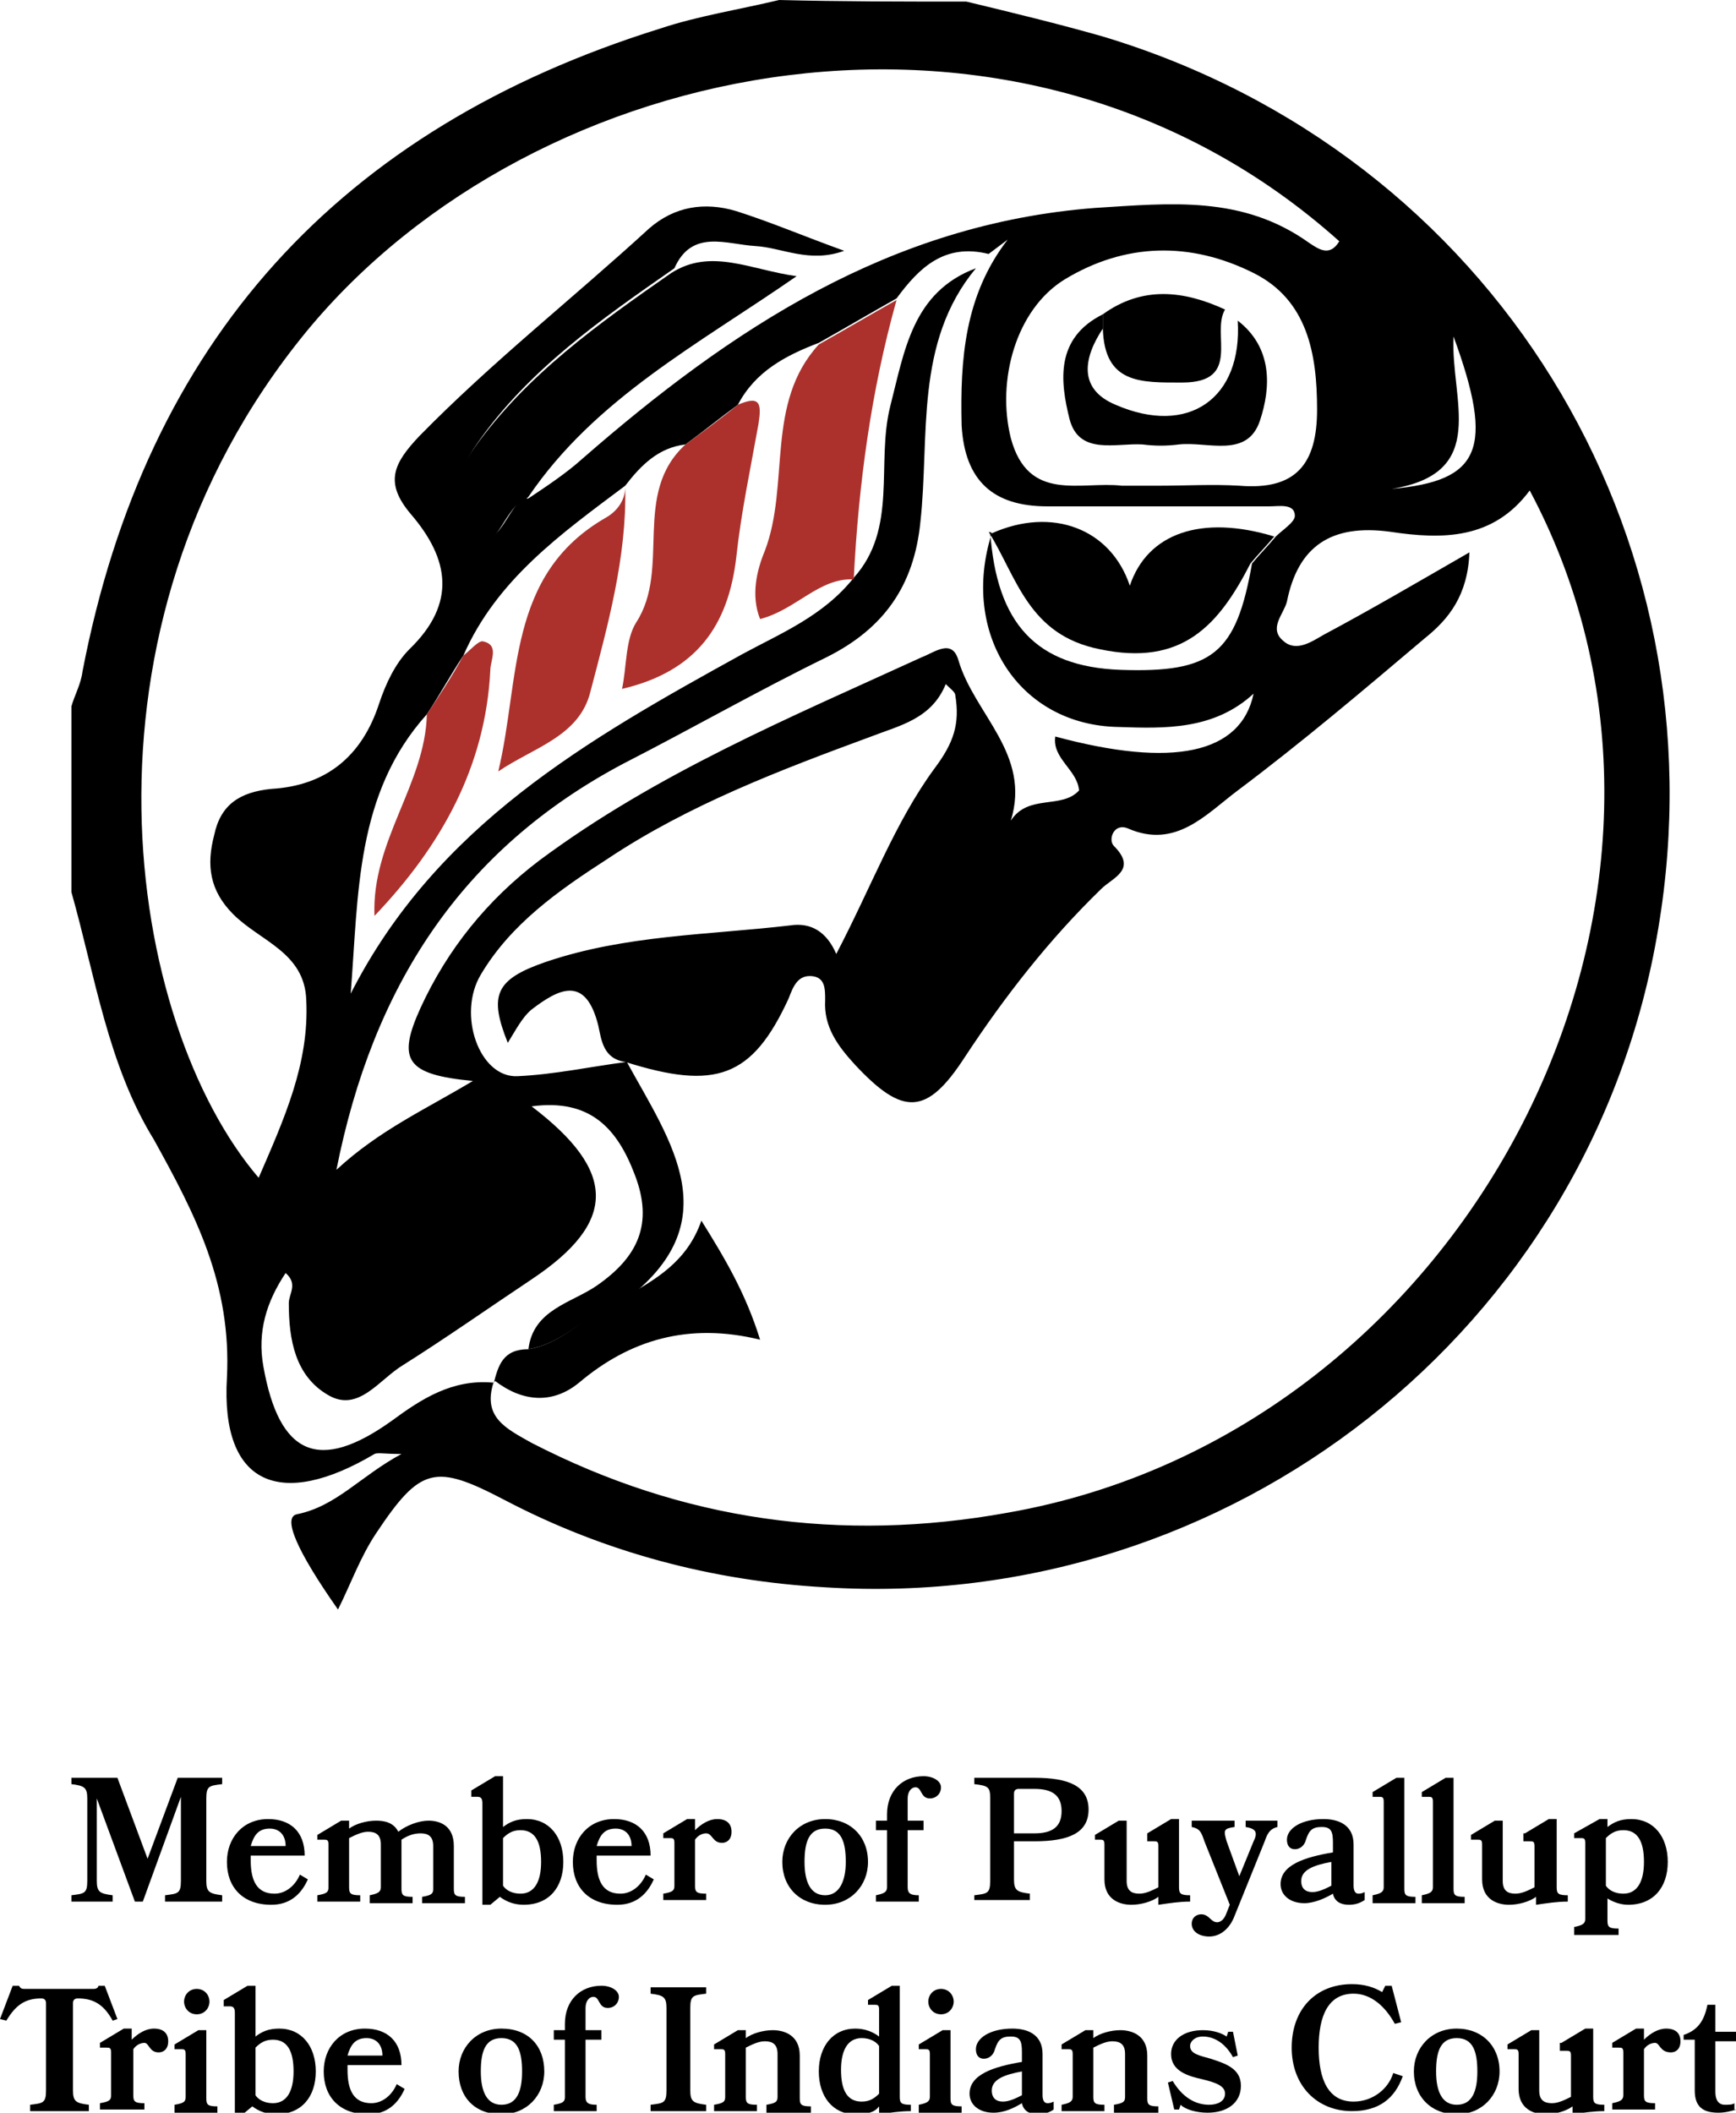<?xml version="1.0" encoding="UTF-8"?> <svg xmlns="http://www.w3.org/2000/svg" xmlns:xlink="http://www.w3.org/1999/xlink" version="1.1" id="Layer_1" x="0px" y="0px" width="109.4px" height="133.1px" viewBox="0 0 109.4 133.1" xml:space="preserve"> <g> <g> <path d="M60.9,0.1c2.9,0.7,5.8,1.4,8.6,2.2c24.6,7.4,39.2,31.3,35,56.2c-4.2,25.3-27,43.1-52.5,41.5c-7.1-0.4-13.9-2.2-20.2-5.5 c-4.4-2.3-5.3-2.1-8.1,2.1c-1,1.5-1.6,3.2-2.4,4.8c-2.6-3.7-3.5-5.8-2.6-6c2.5-0.5,4-2.4,6.6-3.8c-1.1,0-1.5-0.1-1.7,0 c-5.9,3.5-9.7,2-9.3-4.8c0.3-5.9-2-10.3-4.6-15C6.8,67.1,6,61.5,4.5,56.2c0-3.9,0-7.8,0-11.7c0.2-0.7,0.6-1.4,0.7-2.2 c4-20.8,16.2-34.2,36.4-40.5C44,1,46.6,0.6,49.1,0C53,0.1,56.9,0.1,60.9,0.1z M53.8,36.4c2.8-3.1,1.4-7.2,2.3-10.8 c0.9-3.5,1.4-7.2,5.4-8.7c-3.9,4.7-2.9,10.6-3.5,16c-0.4,4-2.3,6.7-5.9,8.5c-4.3,2.1-8.5,4.5-12.8,6.7 c-10.2,5.4-15.8,14-18.1,25.6c2.7-2.5,5.6-3.8,8.6-5.6c-4.2-0.4-4.8-1.3-3.3-4.6c1.7-3.7,4.2-6.8,7.5-9.3 c7.4-5.5,15.8-9,24.1-12.8c0.8-0.3,1.9-1.2,2.3,0.2c1,3.4,4.6,5.9,3.3,10.1c1.1-1.7,3.2-0.7,4.3-1.9c-0.1-1.3-1.7-2-1.5-3.4 c7.4,2,11.7,1.1,12.5-2.7c-2.5,2.3-5.6,2.2-8.5,2.1c-6.3-0.1-10-5.9-8-12.2l-0.1-0.1c0.4,5.8,2.9,8.5,8.2,8.7 c5.8,0.2,7.3-1,8.3-6.7c0.5-0.6,1-1.1,1.5-1.7c0.4-0.4,1.2-0.9,1.2-1.3c0-0.8-1-0.6-1.6-0.6c-4.7,0-9.3,0-14,0 c-3.4,0-5.2-1.6-5.4-5.1c-0.1-4.2,0.2-8.2,2.9-11.7c-0.4,0.3-0.8,0.6-1.2,0.9c-2.8-0.7-4.4,0.9-5.8,2.8c-1.6,0.9-3.3,1.9-4.9,2.8 c-2.1,0.8-4,1.8-5.1,3.9c-1.1,0.8-2.2,1.7-3.3,2.5c-1.7,0.2-2.8,1.3-3.8,2.6l0,0c-4,3-8.1,5.9-10.2,10.7c-0.8,1.2-1.5,2.5-2.3,3.7 c-4.5,5-4.3,11.3-4.8,17.6C27.5,52,37,46.6,46.8,41.2C49.2,39.9,51.9,38.8,53.8,36.4L53.8,36.4z M33.3,85c0.3-2.5,2.7-2.9,4.3-4 c2.6-1.8,3.6-3.9,2.4-7c-1.1-2.9-2.8-4.8-6.5-4.3c5.4,4.1,5.4,7.3,0,10.9c-2.7,1.8-5.4,3.7-8.1,5.4c-1.5,0.9-2.8,3-4.7,1.9 c-2.1-1.2-2.5-3.5-2.5-5.8c0-0.6,0.6-1.2-0.2-1.9c-1.2,1.8-1.8,3.7-1.4,5.9c1,5.6,3.5,6.7,8.1,3.4c1.9-1.4,3.8-2.6,6.3-2.4h0.1 c-0.7,2.2,0.8,2.9,2.4,3.8c9.5,4.9,19.5,6.3,30,4.4c29.1-5.1,46.5-38.9,32.9-64.4c-2.3,3.1-5.5,3.1-8.8,2.6 c-3.7-0.5-5.8,0.9-6.5,4.4c-0.2,0.8-1.2,1.7-0.2,2.5c0.8,0.7,1.8,0,2.5-0.4c3-1.6,5.9-3.3,9.2-5.2c-0.1,2.7-1.3,4.2-2.8,5.4 c-3.9,3.3-7.8,6.6-11.8,9.6c-2,1.5-3.9,3.7-6.9,2.4c-0.9-0.4-1.3,0.7-0.9,1.1c1.5,1.5-0.1,2-0.8,2.7c-3.3,3.2-6.1,6.8-8.6,10.6 c-2.4,3.7-3.9,3.7-6.9,0.5c-1.1-1.2-2-2.4-1.9-4.1c0-0.7,0-1.4-0.8-1.5c-0.9-0.1-1.2,0.6-1.5,1.4c-2.3,5-4.6,5.8-10.3,4 c-1.4-0.2-1.5-1.4-1.7-2.3c-0.8-3.2-2.5-2.3-4.2-1c-0.6,0.5-1,1.3-1.5,2.1c-1.2-3-0.8-4,2.4-5.1c5-1.7,10.3-1.7,15.4-2.3 c1.3-0.2,2.3,0.4,2.9,1.8c2.2-4.2,3.7-8.3,6.2-11.7c1.2-1.6,1.6-2.8,1.3-4.6c0-0.2-0.3-0.4-0.6-0.7c-0.9,2.2-2.9,2.6-4.7,3.3 c-5.7,2.1-11.5,4.3-16.6,7.7c-3.1,2-6.1,4.1-8,7.3c-1.5,2.5-0.1,6.5,2.3,6.4c2.3-0.1,4.6-0.6,6.9-0.9C42.3,72,46,77,39.3,82 C37.2,82.5,35.7,84.6,33.3,85z M33.3,31.4c1.2-0.8,2.4-1.6,3.4-2.5c9.4-8.2,19.4-14.8,32.3-15.8c4.8-0.3,9.3-0.8,13.5,2.2 c0.6,0.4,1.3,0.9,1.9-0.1c-20.1-18-50.7-11.8-65.1,5.7C3.9,39.7,8,64.5,16.3,74.2c1.6-3.7,3.2-7.2,3-11.2c-0.1-3-2.9-3.7-4.6-5.4 c-1.5-1.5-1.7-3.1-1.2-5c0.4-1.9,1.6-2.7,3.6-2.9c3.4-0.2,5.7-2,6.8-5.4c0.4-1.2,1-2.5,1.9-3.4c3-2.9,2.5-5.7,0.1-8.5 c-1.7-2-1.1-3.2,0.5-4.9c4.6-4.7,9.7-8.7,14.5-13.1c1.6-1.4,3.5-1.7,5.5-1.1c2.2,0.7,4.3,1.6,6.8,2.5c-2.2,0.8-3.9-0.2-5.6-0.3 c-1.8-0.1-4-1.1-5.1,1.4c-4.6,3.2-9.2,6.4-12.4,11c-1.3,1.8-2.1,4.4-0.5,5.7c1.8,1.5,2.3-1.7,3.6-2.4 C33.1,31.5,33.2,31.4,33.3,31.4z M73,30.6c1.7,0,3.4-0.1,5.1,0c3.6,0.3,4.9-1.4,4.9-4.8c0-3.5-0.6-6.9-4-8.6 c-4-2-8.1-1.9-11.9,0.4c-3.1,1.9-4.3,6.4-3.4,10c1.1,4.1,4.4,2.7,7,3C71.5,30.6,72.3,30.6,73,30.6z M87.7,30.8 c5.6-0.5,6.5-2.5,3.9-9.6C91.4,25.2,93.9,29.8,87.7,30.8z"></path> <path d="M42.3,17.2c2.5-1.6,5-0.2,7.9,0.2c-6.2,4.3-12.7,7.7-16.9,13.9c-0.1,0.1-0.2,0.2-0.3,0.2c-1.4,0.7-1.8,3.9-3.6,2.4 c-1.5-1.3-0.8-3.9,0.5-5.7C33.2,23.6,37.7,20.4,42.3,17.2z"></path> <path d="M62.5,33.6c3.8-1.7,7.5-0.3,8.7,3.3c1.1-3.3,4.5-4.5,9.1-3.1c-0.5,0.6-1,1.1-1.5,1.7c-2,3.9-4.3,6.5-9.5,5.4 c-4.5-0.9-5.2-4.5-7-7.4L62.5,33.6z"></path> <path fill="#AC312D" d="M53.8,36.5c-2.2-0.1-3.6,1.9-5.9,2.5c-0.6-1.5-0.2-3.1,0.3-4.3c1.6-4.2,0-9.3,3.4-13 c1.6-0.9,3.3-1.9,4.9-2.8C54.9,24.6,54.1,30.5,53.8,36.5L53.8,36.5z"></path> <path fill="#AC312D" d="M46.5,25.5c1.4-0.6,1.5-0.1,1.3,1.2c-0.5,2.8-1.1,5.6-1.4,8.4c-0.5,4.3-2.5,7.2-7.2,8.3 c0.3-1.4,0.2-3.1,0.9-4.2c2.2-3.4-0.3-8.1,3.1-11.2C44.3,27.2,45.4,26.4,46.5,25.5z"></path> <path d="M31.1,87.2c0.3-1.2,0.6-2.2,2.2-2.2c2.4-0.4,3.9-2.5,6.1-3.3c1.9-1.1,3.9-2.2,4.8-4.8c1.5,2.4,2.8,4.6,3.7,7.5 c-4.5-1.1-8.2,0-11.4,2.7c-1.7,1.4-3.6,1.2-5.3-0.1C31.1,87.1,31.1,87.2,31.1,87.2z"></path> <path fill="#AC312D" d="M29.2,41.3c0.4-0.3,0.9-0.9,1.2-0.9c1.1,0.2,0.5,1.2,0.5,1.8c-0.3,6.1-3.1,11.1-7.3,15.5 c-0.2-4.7,3.2-8.3,3.3-12.7C27.7,43.8,28.5,42.6,29.2,41.3z"></path> <path fill="#AC312D" d="M39.4,30.7c0.1,4.4-1.1,8.7-2.2,12.9c-0.7,2.8-3.6,3.5-5.8,5c1.4-5.8,0.5-12.4,6.8-16 C38.9,32.2,39.4,31.5,39.4,30.7C39.4,30.6,39.4,30.7,39.4,30.7z"></path> <path d="M78,20.2c2.2,1.7,2.1,4.2,1.4,6.3c-0.8,2.4-3.3,1.3-5.1,1.5c-0.8,0.1-1.5,0.1-2.3,0c-1.7-0.1-4,0.7-4.6-1.6 c-0.6-2.4-0.9-5.1,2.1-6.6c0,0.3,0,0.6,0,0.9c-1.2,1.8-1.6,3.8,0.8,4.8C74.9,27.5,78.3,25.1,78,20.2z"></path> <path d="M69.5,20.7c0-0.3,0-0.6,0-0.9c2.5-1.8,5.1-1.5,7.7-0.3c-0.9,1.5,1.1,4.6-2.7,4.6C71.9,24.1,69.6,24.2,69.5,20.7z"></path> </g> <g> <path d="M10.4,119.8v-0.4c0.8-0.1,1-0.1,1-0.9v-5.3L9,119.8H8.5l-2.4-6.5v5.2c0,0.7,0.2,0.8,1,0.9v0.4H4.5v-0.4 c0.8-0.1,1-0.1,1-0.9v-5.2c0-0.7-0.2-0.8-1-0.9v-0.4h2.9l1.9,5.1l1.9-5.1h2.8v0.4c-0.8,0.1-1,0.1-1,0.9v5.2c0,0.7,0.2,0.8,1,0.9 v0.4H10.4z"></path> <path d="M15.8,116.8c0,0.1,0,0.3,0,0.4c0,1.3,0.4,2.1,1.5,2.1c0.7,0,1.3-0.5,1.6-1.2l0.5,0.3c-0.4,0.9-1.1,1.6-2.3,1.6 c-1.8,0-2.8-1.1-2.8-2.7c0-1.5,1-2.7,2.6-2.7c1.4,0,2.3,0.8,2.3,2.3H15.8z M18,116.3c0-0.7-0.4-1.1-1-1.1c-0.7,0-1,0.4-1.2,1.1H18 z"></path> <path d="M23.3,119.8v-0.4c0.5-0.1,0.7-0.2,0.7-0.5v-2.7c0-0.6-0.3-0.8-0.8-0.8c-0.4,0-0.8,0.2-1.2,0.4v3.1c0,0.4,0.1,0.5,0.7,0.5 v0.4H20v-0.4c0.6-0.1,0.7-0.2,0.7-0.5v-2.7c0-0.3-0.1-0.3-0.3-0.3H20v-0.3l1.5-0.9H22v0.5c0.4-0.3,1.1-0.5,1.7-0.5 c0.5,0,1.1,0.1,1.4,0.7c0.5-0.4,1.3-0.7,1.9-0.7c0.7,0,1.6,0.3,1.6,1.6v2.7c0,0.4,0.1,0.5,0.7,0.5v0.4h-2.7v-0.4 c0.6-0.1,0.7-0.2,0.7-0.5v-2.7c0-0.6-0.3-0.8-0.8-0.8c-0.5,0-0.9,0.2-1.2,0.4c0,0.1,0,0.3,0,0.4v2.7c0,0.4,0.1,0.5,0.7,0.5v0.4 H23.3z"></path> <path d="M29.7,112.8l1.5-0.9h0.5v3.2c0.4-0.3,0.8-0.5,1.5-0.5c1.4,0,2.3,1.1,2.3,2.7c0,1.6-0.9,2.7-2.5,2.7 c-0.6,0-1.1-0.2-1.5-0.5l-0.6,0.5h-0.5v-6.4c0-0.3-0.1-0.4-0.3-0.4h-0.4V112.8z M31.7,118.8c0.2,0.3,0.6,0.5,1.1,0.5 c0.9,0,1.3-0.8,1.3-2c0-1.3-0.4-2-1.3-2c-0.5,0-0.8,0.2-1.1,0.5V118.8z"></path> <path d="M37.6,116.8c0,0.1,0,0.3,0,0.4c0,1.3,0.4,2.1,1.5,2.1c0.7,0,1.3-0.5,1.6-1.2l0.5,0.3c-0.4,0.9-1.1,1.6-2.3,1.6 c-1.8,0-2.8-1.1-2.8-2.7c0-1.5,1-2.7,2.6-2.7c1.4,0,2.3,0.8,2.3,2.3H37.6z M39.8,116.3c0-0.7-0.4-1.1-1-1.1c-0.7,0-1,0.4-1.2,1.1 H39.8z"></path> <path d="M44.5,115.5c-0.2,0-0.5,0.1-0.7,0.4v2.9c0,0.4,0.1,0.5,0.7,0.5v0.4h-2.7v-0.4c0.6-0.1,0.7-0.2,0.7-0.5v-2.7 c0-0.3-0.1-0.3-0.3-0.3h-0.4v-0.3l1.5-0.9h0.5v0.7c0.4-0.4,0.9-0.7,1.4-0.7c0.6,0,0.9,0.3,0.9,0.8c0,0.5-0.3,0.7-0.6,0.7 C44.9,116.1,44.9,115.5,44.5,115.5z"></path> <path d="M54.7,117.3c0,1.5-1.1,2.7-2.7,2.7s-2.7-1.1-2.7-2.7c0-1.5,1.1-2.7,2.7-2.7S54.7,115.7,54.7,117.3z M53.3,117.3 c0-1.3-0.3-2.1-1.3-2.1c-1,0-1.3,0.8-1.3,2.1c0,1.3,0.4,2.1,1.3,2.1C52.9,119.4,53.3,118.5,53.3,117.3z"></path> <path d="M55.2,114.7h0.7v-0.4c0-1.5,1-2.4,2.3-2.4c0.6,0,1.1,0.3,1.1,0.7c0,0.4-0.3,0.7-0.7,0.7c-0.6,0-0.5-0.7-0.9-0.7 c-0.3,0-0.5,0.3-0.5,0.7v1.4h1v0.6h-1v3.6c0,0.4,0.2,0.5,0.7,0.5v0.4h-2.7v-0.4c0.5-0.1,0.7-0.2,0.7-0.5v-3.6h-0.7V114.7z"></path> <path d="M61.4,119.8v-0.4c0.8-0.1,1-0.1,1-0.9v-5.2c0-0.7-0.1-0.8-1-0.9v-0.4h3.8c2.1,0,3.4,0.5,3.4,2c0,1.5-1.3,2-3.4,2h-1.3v2.4 c0,0.7,0.2,0.8,1,0.9v0.4H61.4z M64.2,112.7c-0.2,0-0.3,0.1-0.3,0.3v2.5h1.3c1.1,0,1.7-0.4,1.7-1.4c0-1-0.6-1.4-1.7-1.4H64.2z"></path> <path d="M72.3,115.5l1.5-0.9h0.5v4.3c0,0.4,0.1,0.5,0.7,0.5v0.4c-0.7,0-1.3,0.1-2,0.2v-0.5c-0.4,0.3-1.1,0.5-1.7,0.5 c-0.7,0-1.7-0.3-1.7-1.6v-2.2c0-0.3-0.1-0.3-0.3-0.3H69v-0.3l1.5-0.9H71v3.8c0,0.6,0.3,0.8,0.8,0.8c0.4,0,0.8-0.2,1.2-0.4v-2.6 c0-0.3-0.1-0.3-0.3-0.3h-0.4V115.5z"></path> <path d="M77.8,120.7c-0.3,0.8-0.9,1.3-1.6,1.3c-0.6,0-1.1-0.3-1.1-0.8c0-0.4,0.3-0.6,0.6-0.6c0.5,0,0.6,0.5,1,0.5 c0.3,0,0.5-0.3,0.6-0.6l0.2-0.5l-1.6-4c-0.2-0.6-0.3-0.8-0.8-0.9v-0.4h2.7v0.4c-0.7,0.1-0.7,0.2-0.5,0.9l0.8,2.2L79,116 c0.3-0.6,0.1-0.8-0.5-0.9v-0.4h2v0.4c-0.4,0.1-0.6,0.3-0.8,0.9L77.8,120.7z"></path> <path d="M82.2,119.9c-0.9,0-1.5-0.5-1.5-1.2c0-1.2,1.5-1.7,3.3-2v-0.6c0-0.7-0.1-1-0.7-1s-0.8,0.2-1,0.8c-0.1,0.4-0.4,0.6-0.7,0.6 c-0.3,0-0.5-0.2-0.5-0.6c0-0.7,0.9-1.3,2.3-1.3c1,0,1.9,0.4,1.9,1.6v2.6c0,0.3,0.1,0.5,0.3,0.5c0.1,0,0.2,0,0.4-0.1v0.5 c-0.3,0.2-0.6,0.3-1,0.3c-0.5,0-0.9-0.2-1-0.7C83.5,119.6,82.8,119.9,82.2,119.9z M83.9,117.3c-1.1,0.2-1.9,0.5-1.9,1.2 c0,0.5,0.3,0.7,0.7,0.7c0.4,0,0.8-0.2,1.2-0.4V117.3z"></path> <path d="M86.5,119.8v-0.4c0.5-0.1,0.7-0.2,0.7-0.5v-5.4c0-0.3-0.1-0.3-0.3-0.3h-0.4v-0.3l1.5-0.9h0.5v7c0,0.4,0.1,0.5,0.7,0.5v0.4 H86.5z"></path> <path d="M89.6,119.8v-0.4c0.5-0.1,0.7-0.2,0.7-0.5v-5.4c0-0.3-0.1-0.3-0.3-0.3h-0.4v-0.3l1.5-0.9h0.5v7c0,0.4,0.1,0.5,0.7,0.5v0.4 H89.6z"></path> <path d="M96.1,115.5l1.5-0.9h0.5v4.3c0,0.4,0.1,0.5,0.7,0.5v0.4c-0.7,0-1.3,0.1-2,0.2v-0.5c-0.4,0.3-1.1,0.5-1.7,0.5 c-0.7,0-1.7-0.3-1.7-1.6v-2.2c0-0.3-0.1-0.3-0.3-0.3h-0.4v-0.3l1.5-0.9h0.5v3.8c0,0.6,0.3,0.8,0.8,0.8c0.4,0,0.8-0.2,1.2-0.4v-2.6 c0-0.3-0.1-0.3-0.3-0.3h-0.4V115.5z"></path> <path d="M99.2,121.8v-0.4c0.5-0.1,0.7-0.2,0.7-0.5v-4.8c0-0.3-0.1-0.3-0.3-0.3h-0.4v-0.3l1.6-0.9h0.5v0.5c0.4-0.3,0.8-0.5,1.5-0.5 c1.4,0,2.3,1.1,2.3,2.7c0,1.6-0.9,2.7-2.5,2.7c-0.5,0-1-0.2-1.3-0.4v1.4c0,0.4,0.1,0.5,0.7,0.5v0.4H99.2z M101.2,118.8 c0.2,0.3,0.6,0.5,1.1,0.5c0.9,0,1.3-0.8,1.3-2c0-1.3-0.4-2-1.3-2c-0.5,0-0.8,0.2-1.1,0.5V118.8z"></path> <path d="M5.3,133H1.9v-0.4c0.8-0.1,1-0.1,1-0.9v-5.5c0-0.2-0.1-0.3-0.3-0.3c-1,0-1.6,0.4-2.2,1.4L0,127.2l0.8-2.1h0.4 c0.1,0.2,0.2,0.2,0.4,0.2h4.3c0.2,0,0.3-0.1,0.3-0.2h0.4l0.8,2.1l-0.3,0.1c-0.6-1.1-1.3-1.4-2.2-1.4c-0.2,0-0.3,0.1-0.3,0.3v5.5 c0,0.7,0.2,0.8,1,0.9V133z"></path> <path d="M9.1,128.7c-0.2,0-0.5,0.1-0.7,0.4v2.9c0,0.4,0.1,0.5,0.7,0.5v0.4H6.3v-0.4c0.6-0.1,0.7-0.2,0.7-0.5v-2.7 c0-0.3-0.1-0.3-0.3-0.3H6.3v-0.3l1.5-0.9h0.5v0.7c0.4-0.4,0.9-0.7,1.4-0.7c0.6,0,0.9,0.3,0.9,0.8c0,0.5-0.3,0.7-0.6,0.7 C9.4,129.3,9.4,128.7,9.1,128.7z"></path> <path d="M11,133v-0.4c0.6-0.1,0.7-0.2,0.7-0.5v-2.7c0-0.3-0.1-0.3-0.3-0.3H11v-0.3l1.5-0.9H13v4.3c0,0.4,0.1,0.5,0.7,0.5v0.4H11z M13.2,126.1c0,0.4-0.3,0.8-0.8,0.8c-0.5,0-0.8-0.4-0.8-0.8c0-0.4,0.3-0.8,0.8-0.8C12.9,125.3,13.2,125.7,13.2,126.1z"></path> <path d="M14.1,126l1.5-0.9h0.5v3.2c0.4-0.3,0.8-0.5,1.5-0.5c1.4,0,2.3,1.1,2.3,2.7c0,1.6-0.9,2.7-2.5,2.7c-0.6,0-1.1-0.2-1.5-0.5 l-0.6,0.5h-0.5v-6.4c0-0.3-0.1-0.4-0.3-0.4h-0.4V126z M16.1,132c0.2,0.3,0.6,0.5,1.1,0.5c0.9,0,1.3-0.8,1.3-2c0-1.3-0.4-2-1.3-2 c-0.5,0-0.8,0.2-1.1,0.5V132z"></path> <path d="M21.9,130c0,0.1,0,0.3,0,0.4c0,1.3,0.4,2.1,1.5,2.1c0.7,0,1.3-0.5,1.6-1.2l0.5,0.3c-0.4,0.9-1.1,1.6-2.3,1.6 c-1.8,0-2.8-1.1-2.8-2.7c0-1.5,1-2.7,2.6-2.7c1.4,0,2.3,0.8,2.3,2.3H21.9z M24.1,129.5c0-0.7-0.4-1.1-1-1.1c-0.7,0-1,0.4-1.2,1.1 H24.1z"></path> <path d="M34.3,130.5c0,1.5-1.1,2.7-2.7,2.7c-1.7,0-2.7-1.1-2.7-2.7c0-1.5,1.1-2.7,2.7-2.7C33.3,127.8,34.3,128.9,34.3,130.5z M32.9,130.5c0-1.3-0.3-2.1-1.3-2.1c-1,0-1.3,0.8-1.3,2.1c0,1.3,0.4,2.1,1.3,2.1C32.6,132.6,32.9,131.7,32.9,130.5z"></path> <path d="M34.9,127.9h0.7v-0.4c0-1.5,1-2.4,2.3-2.4c0.6,0,1.1,0.3,1.1,0.7c0,0.4-0.3,0.7-0.7,0.7c-0.6,0-0.5-0.7-0.9-0.7 c-0.3,0-0.5,0.3-0.5,0.7v1.4h1v0.6h-1v3.6c0,0.4,0.2,0.5,0.7,0.5v0.4h-2.7v-0.4c0.6-0.1,0.7-0.2,0.7-0.5v-3.6h-0.7V127.9z"></path> <path d="M41,133v-0.4c0.8-0.1,1-0.1,1-0.9v-5.2c0-0.7-0.2-0.8-1-0.9v-0.4h3.5v0.4c-0.8,0.1-1,0.1-1,0.9v5.2c0,0.7,0.2,0.8,1,0.9 v0.4H41z"></path> <path d="M48.3,133v-0.4c0.6-0.1,0.7-0.2,0.7-0.5v-2.7c0-0.6-0.3-0.8-0.8-0.8c-0.4,0-0.8,0.2-1.2,0.4v3.1c0,0.4,0.1,0.5,0.7,0.5 v0.4H45v-0.4c0.6-0.1,0.7-0.2,0.7-0.5v-2.7c0-0.3-0.1-0.3-0.3-0.3H45v-0.3l1.5-0.9H47v0.5c0.4-0.3,1.1-0.5,1.7-0.5 c0.7,0,1.7,0.3,1.7,1.6v2.7c0,0.4,0.1,0.5,0.7,0.5v0.4H48.3z"></path> <path d="M54.7,126l1.5-0.9h0.5v7c0,0.4,0.1,0.5,0.7,0.5v0.4c-0.7,0-1.3,0.1-2,0.2v-0.5c-0.3,0.4-0.8,0.5-1.5,0.5 c-1.4,0-2.3-1.1-2.3-2.7c0-1.6,0.9-2.7,2.3-2.7c0.6,0,1.1,0.2,1.5,0.5v-1.7c0-0.3-0.1-0.3-0.3-0.3h-0.4V126z M55.4,128.9 c-0.2-0.3-0.6-0.5-1.1-0.5c-0.9,0-1.3,0.8-1.3,2c0,1.3,0.4,2,1.3,2c0.5,0,0.8-0.2,1.1-0.5V128.9z"></path> <path d="M57.9,133v-0.4c0.5-0.1,0.7-0.2,0.7-0.5v-2.7c0-0.3-0.1-0.3-0.3-0.3h-0.4v-0.3l1.5-0.9h0.5v4.3c0,0.4,0.1,0.5,0.7,0.5v0.4 H57.9z M60.1,126.1c0,0.4-0.3,0.8-0.8,0.8s-0.8-0.4-0.8-0.8c0-0.4,0.3-0.8,0.8-0.8S60.1,125.7,60.1,126.1z"></path> <path d="M62.6,133.1c-0.9,0-1.5-0.5-1.5-1.2c0-1.2,1.5-1.7,3.3-2v-0.6c0-0.7-0.1-1-0.7-1s-0.8,0.2-1,0.8c-0.1,0.4-0.4,0.6-0.7,0.6 c-0.3,0-0.5-0.2-0.5-0.6c0-0.7,0.9-1.3,2.3-1.3c1,0,1.9,0.4,1.9,1.6v2.6c0,0.3,0.1,0.5,0.3,0.5c0.1,0,0.2,0,0.4-0.1v0.5 c-0.3,0.2-0.6,0.3-1,0.3c-0.5,0-0.9-0.2-1-0.7C63.9,132.8,63.3,133.1,62.6,133.1z M64.4,130.5c-1.1,0.2-1.9,0.5-1.9,1.2 c0,0.5,0.3,0.7,0.7,0.7c0.4,0,0.8-0.2,1.2-0.4V130.5z"></path> <path d="M70.2,133v-0.4c0.6-0.1,0.7-0.2,0.7-0.5v-2.7c0-0.6-0.3-0.8-0.8-0.8c-0.4,0-0.8,0.2-1.2,0.4v3.1c0,0.4,0.1,0.5,0.7,0.5 v0.4h-2.7v-0.4c0.5-0.1,0.7-0.2,0.7-0.5v-2.7c0-0.3-0.1-0.3-0.3-0.3h-0.4v-0.3l1.5-0.9h0.5v0.5c0.4-0.3,1.1-0.5,1.7-0.5 c0.7,0,1.7,0.3,1.7,1.6v2.7c0,0.4,0.1,0.5,0.7,0.5v0.4H70.2z"></path> <path d="M78.2,131.4c0,1.1-0.9,1.7-2.1,1.7c-0.7,0-1.4-0.2-1.7-0.5l-0.1,0.3h-0.3l-0.4-1.7l0.3-0.1c0.6,1,1.4,1.5,2.3,1.5 c0.5,0,1-0.2,1-0.7c0-0.5-0.6-0.7-1.4-0.9c-0.9-0.2-2-0.5-2-1.6c0-0.9,0.8-1.5,2-1.5c0.7,0,1.2,0.2,1.5,0.4l0.1-0.3h0.3l0.3,1.5 l-0.3,0.1c-0.5-0.9-1.2-1.3-1.9-1.3c-0.5,0-0.8,0.3-0.8,0.6c0,0.5,0.6,0.6,1.3,0.8C77.2,130,78.2,130.3,78.2,131.4z"></path> <path d="M88.3,127.4l-0.4,0.1c-0.6-1.1-1.5-1.9-2.6-1.9c-1.6,0-2.2,1.4-2.2,3.4c0,2,0.6,3.4,2.2,3.4c1.2,0,2.2-0.8,2.5-1.8 l0.6,0.2c-0.5,1.4-1.5,2.2-3.2,2.2c-2.2,0-3.8-1.6-3.8-4s1.5-4,3.8-4c0.8,0,1.4,0.2,1.9,0.5l0.2-0.4h0.4L88.3,127.4z"></path> <path d="M94.5,130.5c0,1.5-1.1,2.7-2.7,2.7s-2.7-1.1-2.7-2.7c0-1.5,1.1-2.7,2.7-2.7S94.5,128.9,94.5,130.5z M93.1,130.5 c0-1.3-0.3-2.1-1.3-2.1c-1,0-1.3,0.8-1.3,2.1c0,1.3,0.4,2.1,1.3,2.1C92.8,132.6,93.1,131.7,93.1,130.5z"></path> <path d="M98.4,128.7l1.5-0.9h0.5v4.3c0,0.4,0.1,0.5,0.7,0.5v0.4c-0.7,0-1.3,0.1-2,0.2v-0.5c-0.4,0.3-1.1,0.5-1.7,0.5 c-0.7,0-1.7-0.3-1.7-1.6v-2.2c0-0.3-0.1-0.3-0.3-0.3H95v-0.3l1.5-0.9H97v3.8c0,0.6,0.3,0.8,0.8,0.8c0.4,0,0.8-0.2,1.2-0.4v-2.6 c0-0.3-0.1-0.3-0.3-0.3h-0.4V128.7z"></path> <path d="M104.3,128.7c-0.2,0-0.5,0.1-0.7,0.4v2.9c0,0.4,0.1,0.5,0.7,0.5v0.4h-2.7v-0.4c0.5-0.1,0.7-0.2,0.7-0.5v-2.7 c0-0.3-0.1-0.3-0.3-0.3h-0.4v-0.3l1.5-0.9h0.5v0.7c0.4-0.4,0.9-0.7,1.4-0.7c0.6,0,0.9,0.3,0.9,0.8c0,0.5-0.3,0.7-0.6,0.7 C104.6,129.3,104.6,128.7,104.3,128.7z"></path> <path d="M109.4,132.9c-0.3,0.1-0.7,0.2-1.1,0.2c-0.9,0-1.5-0.3-1.5-1.4v-3.2h-0.7v-0.3c0.9-0.3,1.3-0.9,1.5-1.9h0.5v1.7h1.3v0.6 h-1.3v3.2c0,0.5,0.2,0.8,0.6,0.8c0.2,0,0.5,0,0.6-0.1V132.9z"></path> </g> </g> </svg> 